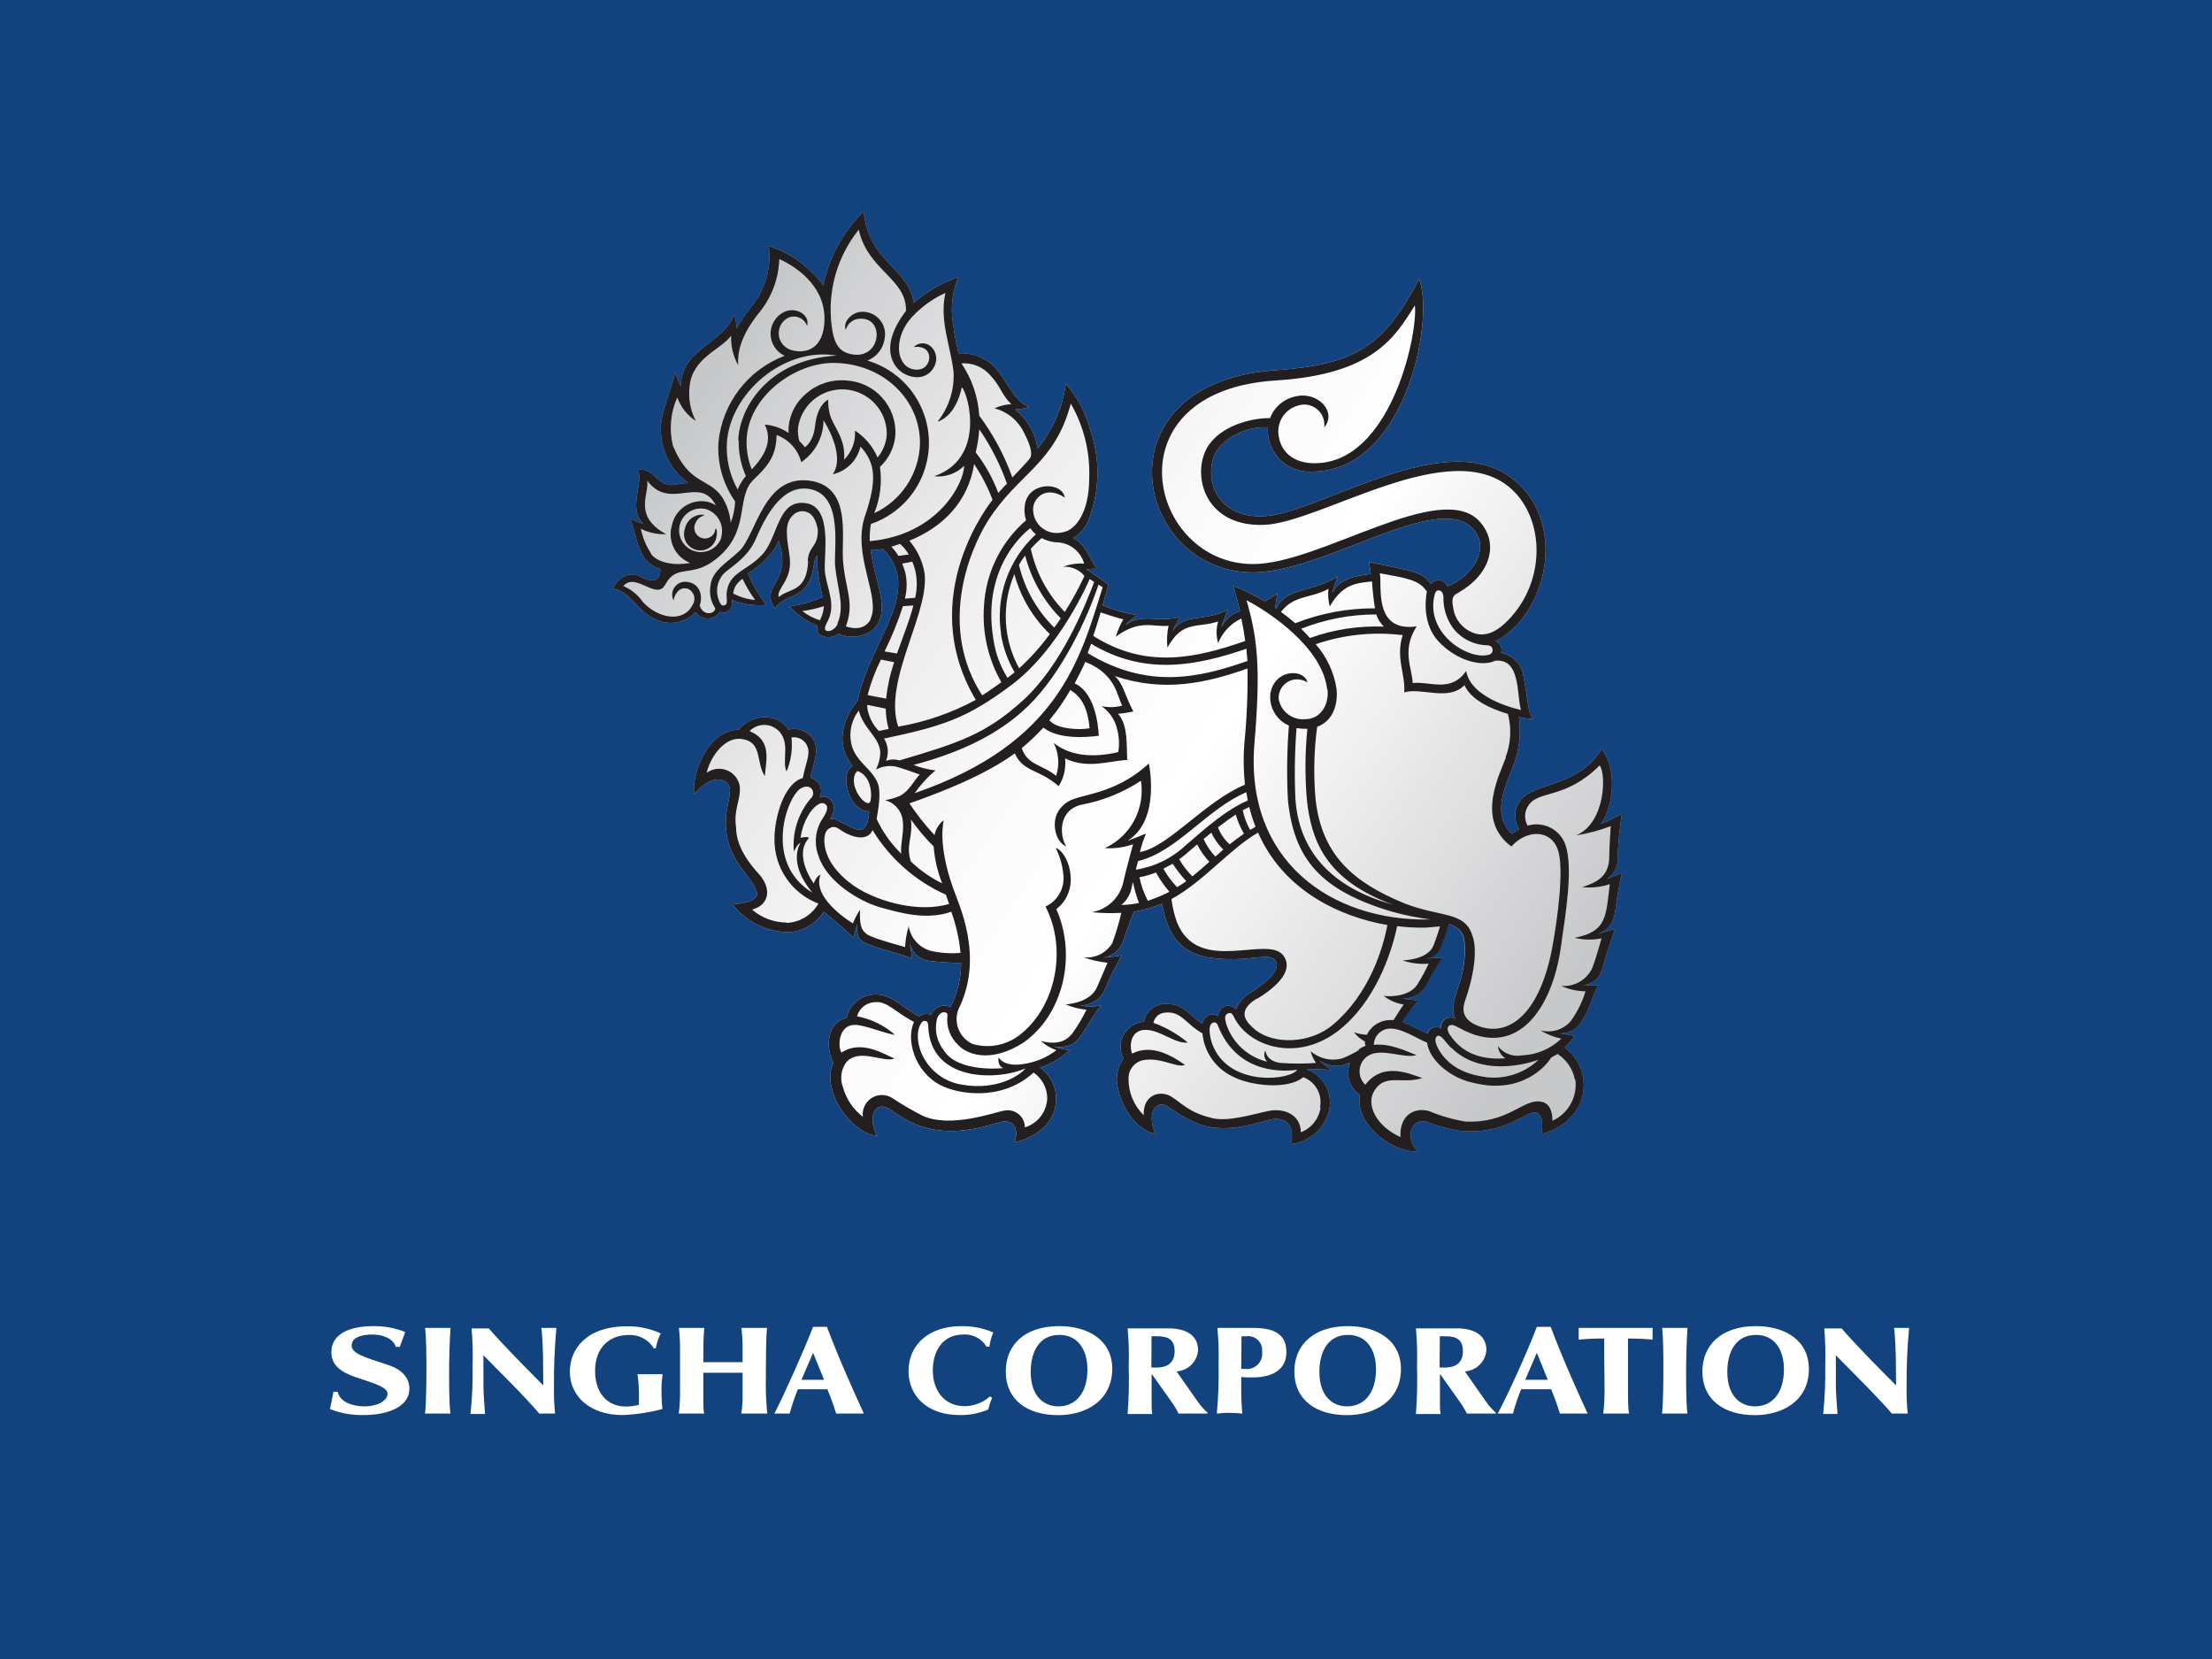 <svg width="100" height="75" viewBox="0 0 100 75" fill="none" xmlns="http://www.w3.org/2000/svg">
<path d="M100 0H0V75H100V0Z" fill="#13437E"/>
<path d="M20.363 63.905H19.214C19.277 63.416 19.277 62.158 19.277 61.891C19.277 61.31 19.277 60.583 19.218 60.031H20.367C20.325 60.666 20.304 61.414 20.304 62.054C20.304 62.58 20.304 63.416 20.363 63.905Z" fill="white"/>
<path d="M24.551 61.339C24.551 61.23 24.522 60.315 24.472 60.031H25.153C25.072 60.919 25.036 61.81 25.044 62.701C25.036 63.103 25.052 63.505 25.094 63.905H24.376C24.175 63.658 24.105 63.583 23.441 62.877L21.854 61.268V62.668C21.854 62.919 21.904 63.671 21.929 63.922H21.269C21.347 63.193 21.379 62.46 21.365 61.728C21.383 61.17 21.368 60.612 21.319 60.056H22.1C22.71 60.771 24.042 62.116 24.56 62.63L24.551 61.339Z" fill="white"/>
<path d="M29.562 60.963C29.445 60.766 29.276 60.605 29.073 60.497C28.871 60.389 28.643 60.339 28.414 60.353C27.578 60.353 26.902 60.896 26.902 61.978C26.902 62.931 27.42 63.587 28.297 63.587C28.496 63.586 28.694 63.559 28.886 63.508C28.886 63.341 28.886 63.178 28.886 63.01C28.884 62.714 28.862 62.418 28.819 62.124H29.959C29.921 62.347 29.903 62.572 29.905 62.797C29.901 63.099 29.915 63.4 29.946 63.7C29.355 63.856 28.749 63.948 28.138 63.972C26.731 63.972 25.762 63.173 25.762 62.008C25.762 60.992 26.505 59.96 28.343 59.96C28.87 59.95 29.392 60.06 29.871 60.282C29.765 60.491 29.69 60.715 29.65 60.946L29.562 60.963Z" fill="white"/>
<path d="M30.744 60.896C30.744 60.583 30.711 60.232 30.694 60.031H31.838C31.796 60.549 31.796 60.896 31.796 61.581C32.126 61.581 32.394 61.581 32.669 61.581C32.945 61.581 33.216 61.581 33.571 61.581V60.867C33.571 60.641 33.546 60.248 33.521 60.031H34.678C34.624 60.512 34.624 61.64 34.624 62.191C34.609 62.763 34.63 63.336 34.686 63.905H33.509C33.554 63.653 33.575 63.397 33.571 63.14V62.058C33.304 62.058 32.999 62.058 32.665 62.058C32.331 62.058 32.022 62.058 31.796 62.058V63.236C31.796 63.47 31.796 63.759 31.834 63.905H30.686C30.728 63.571 30.747 63.234 30.744 62.898V60.896Z" fill="white"/>
<path d="M36.758 59.985H37.384C37.965 61.527 38.679 63.09 39.054 63.905H37.802C37.622 63.324 37.472 62.973 37.405 62.806H36.069C35.923 63.164 35.799 63.531 35.697 63.905H35.008C35.388 63.186 36.327 61.096 36.758 59.985ZM36.758 61.159L36.231 62.379H37.255L36.758 61.159Z" fill="white"/>
<path d="M17.895 60.888C17.753 60.47 17.239 60.332 16.851 60.332C16.7 60.332 15.898 60.332 15.898 60.825C15.898 61.18 16.42 61.343 17.519 61.698C18.45 61.995 18.508 62.563 18.508 62.781C18.508 63.516 17.694 63.972 16.42 63.972C15.906 63.981 15.395 63.889 14.917 63.7L15.076 62.919H15.264C15.38 63.428 16.024 63.579 16.471 63.579C17.097 63.579 17.519 63.303 17.519 63.015C17.519 62.726 17.034 62.572 16.124 62.275C15.443 62.045 14.98 61.744 14.98 61.122C14.98 60.344 15.74 59.952 16.867 59.952C17.365 59.942 17.859 60.033 18.32 60.219L18.074 60.888H17.895Z" fill="white"/>
<path d="M76.284 63.905H75.136C75.198 63.416 75.198 62.158 75.198 61.891C75.198 61.31 75.198 60.583 75.144 60.031H76.288C76.247 60.666 76.226 61.414 76.226 62.054C76.226 62.58 76.226 63.416 76.284 63.905Z" fill="white"/>
<path d="M85.705 61.339C85.705 61.23 85.676 60.315 85.626 60.031H86.307C86.222 60.919 86.185 61.81 86.194 62.701C86.186 63.103 86.202 63.505 86.244 63.905H85.522C85.321 63.658 85.246 63.583 84.582 62.877L82.995 61.268V62.668C82.995 62.919 83.049 63.671 83.07 63.922H82.423C82.497 63.193 82.528 62.46 82.515 61.728C82.531 61.17 82.517 60.612 82.473 60.056H83.258C83.864 60.771 85.196 62.116 85.718 62.63L85.705 61.339Z" fill="white"/>
<path d="M69.477 59.985H70.104C70.684 61.527 71.398 63.09 71.774 63.905H70.521C70.342 63.324 70.191 62.973 70.125 62.806H68.767C68.622 63.164 68.498 63.531 68.396 63.905H67.707C68.108 63.186 69.06 61.096 69.477 59.985ZM69.477 61.159L68.951 62.379H69.974L69.477 61.159Z" fill="white"/>
<path d="M47.845 63.976C46.463 63.976 45.469 63.307 45.469 61.995C45.469 60.816 46.304 59.951 47.883 59.951C49.215 59.951 50.284 60.599 50.284 61.891C50.267 63.324 49.094 63.976 47.845 63.976ZM47.895 60.348C46.956 60.348 46.596 61.147 46.596 62.02C46.596 63.132 47.202 63.579 47.849 63.579C48.639 63.579 49.161 62.965 49.161 61.907C49.157 60.979 48.701 60.348 47.895 60.348V60.348Z" fill="white"/>
<path d="M53.19 61.999L54.151 63.37C54.28 63.554 54.43 63.722 54.598 63.871L54.577 63.905H53.282C53.181 63.699 53.06 63.503 52.923 63.32L52.088 62.141C52.08 62.138 52.071 62.138 52.063 62.141C52.063 62.141 52.063 62.141 52.063 62.175C52.063 62.701 52.063 63.011 52.063 63.428C52.063 63.596 52.063 63.763 52.092 63.926H50.977C51.032 63.207 51.048 62.486 51.027 61.765C51.045 61.194 51.029 60.621 50.977 60.052H52.815C53.036 60.052 54.163 60.052 54.163 61.046C54.142 61.295 54.032 61.529 53.853 61.703C53.675 61.878 53.44 61.983 53.19 61.999V61.999ZM52.05 61.824H52.234C52.464 61.824 53.103 61.824 53.103 61.084C53.103 60.445 52.648 60.411 52.297 60.411C52.218 60.405 52.138 60.405 52.059 60.411L52.05 61.824Z" fill="white"/>
<path d="M66.224 61.999L67.184 63.37C67.312 63.555 67.462 63.723 67.631 63.871L67.61 63.905H66.316C66.214 63.699 66.094 63.503 65.957 63.32L65.121 62.141C65.113 62.138 65.105 62.138 65.096 62.141C65.096 62.141 65.096 62.141 65.096 62.175C65.096 62.701 65.096 63.011 65.096 63.428C65.096 63.596 65.096 63.763 65.126 63.926H64.011C64.065 63.207 64.082 62.486 64.061 61.765C64.079 61.194 64.062 60.621 64.011 60.052H65.844C66.069 60.052 67.197 60.052 67.197 61.046C67.175 61.295 67.066 61.529 66.887 61.703C66.709 61.878 66.473 61.983 66.224 61.999V61.999ZM65.08 61.824H65.268C65.497 61.824 66.136 61.824 66.136 61.084C66.136 60.445 65.681 60.411 65.33 60.411C65.251 60.405 65.171 60.405 65.092 60.411L65.08 61.824Z" fill="white"/>
<path d="M56.114 63.006C56.114 63.22 56.135 63.604 56.16 63.905C55.957 63.883 55.754 63.872 55.55 63.871C55.37 63.87 55.19 63.882 55.011 63.905C55.079 63.153 55.106 62.399 55.09 61.644C55.105 61.106 55.087 60.567 55.036 60.031H56.64C57.475 60.031 58.156 60.236 58.156 61.117C58.156 61.999 57.416 62.271 56.623 62.271C56.506 62.271 56.206 62.271 56.114 62.25V63.006ZM56.114 61.882C56.164 61.887 56.214 61.887 56.264 61.882C56.369 61.899 56.477 61.892 56.579 61.859C56.681 61.828 56.775 61.772 56.852 61.698C56.928 61.624 56.987 61.533 57.023 61.432C57.059 61.331 57.07 61.224 57.057 61.117C57.069 61.02 57.059 60.921 57.026 60.828C56.994 60.736 56.94 60.652 56.87 60.583C56.799 60.515 56.714 60.464 56.62 60.434C56.527 60.404 56.428 60.396 56.331 60.411H56.126L56.114 61.882Z" fill="white"/>
<path d="M60.899 63.976C59.517 63.976 58.515 63.307 58.515 61.995C58.515 60.816 59.371 59.951 60.933 59.951C62.265 59.951 63.334 60.599 63.334 61.891C63.334 63.324 62.144 63.976 60.899 63.976ZM60.945 60.348C60.006 60.348 59.647 61.147 59.647 62.02C59.647 63.132 60.252 63.579 60.899 63.579C61.684 63.579 62.206 62.965 62.206 61.907C62.206 60.979 61.751 60.348 60.945 60.348V60.348Z" fill="white"/>
<path d="M72.522 60.512C72.137 60.509 71.752 60.525 71.369 60.562V60.031H74.71V60.562C74.342 60.524 73.95 60.512 73.599 60.512C73.599 60.758 73.599 61.134 73.599 61.56C73.599 61.891 73.599 62.589 73.599 62.956C73.599 63.324 73.599 63.6 73.641 63.905H72.48C72.529 63.489 72.548 63.07 72.538 62.651C72.526 61.932 72.526 61.18 72.522 60.512Z" fill="white"/>
<path d="M79.341 63.976C77.959 63.976 76.961 63.307 76.961 61.995C76.961 60.816 77.817 59.951 79.379 59.951C80.711 59.951 81.776 60.599 81.776 61.891C81.776 63.324 80.585 63.976 79.341 63.976ZM79.391 60.348C78.447 60.348 78.088 61.147 78.088 62.02C78.088 63.132 78.694 63.579 79.341 63.579C80.126 63.579 80.648 62.965 80.648 61.907C80.648 60.979 80.193 60.348 79.391 60.348V60.348Z" fill="white"/>
<path d="M44.6 60.879C44.491 60.699 44.335 60.552 44.147 60.456C43.96 60.359 43.75 60.316 43.54 60.332C42.617 60.332 42.17 61.072 42.17 61.958C42.17 62.843 42.675 63.571 43.615 63.571C44.034 63.566 44.437 63.41 44.751 63.132L44.851 63.19C44.778 63.362 44.719 63.54 44.676 63.721C44.268 63.894 43.828 63.979 43.385 63.972C41.903 63.972 41.072 63.098 41.072 61.983C41.072 60.8 41.986 59.952 43.452 59.952C43.951 59.944 44.446 60.041 44.905 60.236C44.816 60.441 44.757 60.657 44.73 60.879H44.6Z" fill="white"/>
<path d="M39.911 24.819C40.237 25.126 40.464 25.523 40.562 25.96C40.905 27.631 39.218 29.445 38.775 31.672C38.612 31.86 37.459 33.286 38.545 34.627C38.265 34.786 38.169 35.225 38.341 35.772C38.512 36.319 38.888 36.696 39.297 36.675C39.259 37.172 39.151 37.477 38.904 37.511C38.658 37.544 38.128 37.201 37.798 37.055C37.601 36.98 37.522 37.055 37.522 37.055C38.002 36.24 37.363 35.897 37.054 36.048C37.097 35.964 37.119 35.871 37.12 35.776C37.121 35.682 37.101 35.589 37.061 35.503C37.021 35.418 36.962 35.343 36.888 35.284C36.815 35.225 36.729 35.183 36.637 35.162C36.749 34.548 37.113 33.883 36.712 33.34C36.586 33.184 36.418 33.067 36.227 33.004C36.037 32.941 35.833 32.934 35.639 32.985C35.192 32.245 34.039 32.224 33.396 32.985C32.001 33.018 31.27 34.945 31.379 35.91C32.248 34.84 33.05 35.254 32.999 35.755C32.962 36.34 32.757 36.679 32.824 37.477C32.949 39.036 34.077 39.671 34.219 40.361C34.302 40.833 33.116 40.887 33.116 40.887C33.427 41.285 33.826 41.606 34.282 41.823C34.738 42.041 35.238 42.15 35.743 42.141C36.045 42.107 36.335 42.007 36.593 41.849C36.852 41.69 37.072 41.475 37.238 41.221C37.238 41.221 38.186 41.978 38.587 42.392C38.635 42.184 38.693 41.979 38.762 41.777C38.717 42.266 38.808 42.475 39.08 42.613C39.865 42.968 40.784 43.106 41.239 43.344L41.126 42.596C41.161 42.805 41.26 42.998 41.41 43.148C41.559 43.298 41.752 43.397 41.961 43.432C42.455 43.494 42.951 43.527 43.448 43.532C43.45 44.226 43.284 44.91 42.964 45.526C42.884 45.487 42.797 45.466 42.709 45.463C42.62 45.46 42.532 45.476 42.45 45.51C42.368 45.543 42.294 45.593 42.233 45.657C42.172 45.721 42.125 45.798 42.095 45.881C42.006 45.842 41.908 45.828 41.812 45.84C41.715 45.853 41.624 45.892 41.548 45.952C40.8 45.563 40.182 44.799 39.339 44.983C39.08 45.029 38.841 45.152 38.652 45.335C38.463 45.518 38.333 45.753 38.278 46.011C37.372 46.215 37.313 47.356 37.672 48.046C37.519 48.402 37.493 48.8 37.597 49.174C37.781 50.118 38.787 51.293 39.644 51.343C39.193 50.457 39.577 49.738 40.212 50.139C40.591 50.421 41.002 50.658 41.435 50.846C42.972 51.443 44.417 50.95 45.194 50.737C45.866 50.549 46.075 51.092 45.858 51.64C46.371 51.556 47.745 51.029 47.745 49.655C47.743 49.381 47.676 49.112 47.549 48.87C47.422 48.628 47.238 48.42 47.014 48.263C47.516 48.104 47.974 47.833 48.355 47.469C48.105 47.445 47.859 47.389 47.624 47.302C47.931 47.372 48.253 47.329 48.53 47.181C48.91 46.917 49.365 45.927 49.783 45.455C49.47 45.517 49.148 45.517 48.835 45.455C49.043 45.455 49.248 45.403 49.431 45.303C49.614 45.204 49.77 45.061 49.883 44.886C50.121 44.299 50.4 43.729 50.718 43.181C50.489 43.24 50.205 43.252 49.791 43.307C50.024 43.287 50.246 43.196 50.426 43.047C50.606 42.898 50.736 42.697 50.798 42.471C50.948 42.053 51.157 41.43 51.266 41.217C51.696 41.146 52.117 41.024 52.518 40.854C52.681 41.426 52.832 43.039 54.736 43.298C56.435 43.532 57.342 43.027 57.634 43.399C58.052 43.913 56.857 44.652 56.523 44.891C56.229 45.053 56.001 45.313 55.88 45.626C55.818 45.555 55.735 45.504 55.644 45.481C55.552 45.459 55.455 45.465 55.367 45.499C55.279 45.533 55.203 45.594 55.151 45.673C55.098 45.752 55.072 45.845 55.074 45.94C55.008 45.896 54.931 45.871 54.852 45.865C54.773 45.86 54.694 45.874 54.623 45.908C54.551 45.941 54.489 45.992 54.442 46.056C54.395 46.12 54.366 46.195 54.356 46.274C53.855 45.985 53.521 45.371 52.769 45.392C52.525 45.37 52.281 45.439 52.085 45.587C51.889 45.734 51.755 45.949 51.708 46.19C51.52 46.205 51.338 46.266 51.179 46.369C51.02 46.471 50.889 46.612 50.798 46.778C50.707 46.944 50.658 47.13 50.657 47.319C50.655 47.508 50.701 47.695 50.789 47.862C50.662 48.033 50.572 48.229 50.525 48.437C50.477 48.645 50.474 48.86 50.514 49.069C50.685 50.106 51.378 51.075 52.239 51.264C51.821 50.344 52.239 49.713 52.777 50.01C53.238 50.351 53.74 50.632 54.272 50.846C55.559 51.264 56.949 50.716 57.429 50.612C58.022 50.482 58.582 50.783 58.356 51.719C58.712 51.679 59.052 51.545 59.339 51.331C59.626 51.116 59.85 50.829 59.989 50.499C60.078 50.298 60.125 50.081 60.127 49.861C60.128 49.641 60.085 49.423 59.999 49.22C59.914 49.018 59.787 48.835 59.628 48.683C59.469 48.532 59.281 48.414 59.075 48.338V48.338C59.443 48.327 59.811 48.338 60.177 48.372L59.63 47.933C59.937 48.146 60.315 48.23 60.682 48.167C60.803 48.127 60.922 48.081 61.038 48.029C61.038 48.062 61.017 48.1 61.004 48.138C60.923 48.384 60.926 48.651 61.012 48.895C61.099 49.14 61.263 49.35 61.48 49.492C61.23 50.674 62.733 52.066 64.111 52.066C63.46 51.456 63.802 50.495 64.529 50.72C65.052 50.928 65.599 51.069 66.157 51.138C67.723 51.222 68.55 50.616 69.172 50.34C69.715 50.102 69.782 50.758 69.682 51.276C70.801 50.975 71.77 50.072 71.57 48.693C71.475 48.157 71.176 47.679 70.734 47.36C70.905 47.201 71.055 47.022 71.181 46.825C70.926 46.796 70.525 46.717 70.525 46.717C70.723 46.724 70.919 46.676 71.092 46.579C71.264 46.482 71.406 46.338 71.503 46.165C71.92 45.538 71.92 45.15 72.259 44.539H71.528C71.749 44.533 71.961 44.451 72.128 44.306C72.296 44.161 72.408 43.964 72.447 43.745C72.705 42.855 73.01 41.999 73.01 41.999L72.259 42.216C72.726 42.024 72.939 41.765 73.035 41.092C73.104 40.545 73.2 40.003 73.323 39.466L72.647 39.738C72.801 39.643 72.927 39.508 73.012 39.348C73.096 39.188 73.136 39.008 73.127 38.827C73.153 38.148 73.217 37.471 73.319 36.8C72.755 37.093 72.363 37.26 72.363 37.26C72.806 36.746 73.232 34.978 72.413 33.862C71.256 35.734 69.131 35.283 68.605 36.391C68.523 36.565 68.487 36.758 68.501 36.95C68.515 37.143 68.578 37.328 68.684 37.49C68.567 37.55 68.455 37.62 68.35 37.699C67.26 36.679 68.316 35.095 68.534 34.255C68.706 33.658 68.751 33.032 68.667 32.416C68.876 32.464 69.088 32.496 69.302 32.512C69.026 32.094 69.051 31.384 68.884 30.649C68.862 30.373 68.749 30.112 68.563 29.907C68.377 29.703 68.129 29.565 67.857 29.516C67.894 29.415 67.891 29.302 67.847 29.203C67.803 29.105 67.723 29.026 67.623 28.985C69.878 27.815 70.897 23.758 68.483 21.722C65.452 19.169 59.743 23.16 57.208 23.331C54.673 23.503 54.31 21.07 55.178 20.155C55.456 19.873 55.79 19.653 56.159 19.509C56.527 19.365 56.922 19.301 57.317 19.319C57.299 19.589 57.34 19.86 57.436 20.113C57.532 20.366 57.681 20.595 57.874 20.785C58.066 20.975 58.298 21.121 58.552 21.213C58.806 21.306 59.077 21.343 59.346 21.321C63.572 21.288 64.863 14.418 64.157 12.612C62.558 15.642 61.326 16.478 57.659 16.737C49.583 17.314 51.236 25.73 56.523 25.876C59.755 25.968 64.996 22.149 66.604 23.916C67.352 24.752 66.663 26.006 65.431 26.511C65.406 26.438 65.361 26.373 65.301 26.324C65.241 26.275 65.169 26.244 65.092 26.233C65.015 26.223 64.937 26.234 64.867 26.265C64.796 26.297 64.735 26.347 64.692 26.411C64.349 25.822 63.614 25.776 61.889 25.412C61.923 25.596 61.952 25.776 61.973 25.947C61.292 26.035 60.541 26.152 60.231 26.812C60.292 26.556 60.376 26.305 60.482 26.064C59.188 26.825 58.139 26.553 57.701 27.51L57.655 27.481C57.672 27.263 57.704 27.047 57.751 26.833C57.566 26.963 57.372 27.079 57.17 27.18C56.713 26.912 56.237 26.677 55.746 26.478C55.872 26.896 55.976 27.264 56.06 27.631C55.878 27.685 55.71 27.777 55.566 27.9C55.422 28.023 55.306 28.175 55.224 28.346C55.224 28.271 55.383 27.882 55.504 27.564C54.423 28.141 53.554 27.682 52.999 28.542C53.1 28.322 53.215 28.107 53.341 27.899C52.326 28.145 51.608 27.711 50.877 28.262C51.038 28.081 51.229 27.928 51.441 27.811C50.891 27.733 50.355 27.581 49.846 27.36C49.954 26.984 50.017 26.796 50.113 26.44C49.793 26.189 49.458 25.955 49.111 25.742C49.28 25.715 49.453 25.706 49.624 25.717C49.332 25.496 49.173 24.648 48.518 24.326C48.838 24.134 49.085 23.839 49.219 23.49C49.72 22.191 49.745 20.756 49.29 19.441C49.089 18.668 48.71 17.952 48.184 17.351C48.037 18.425 47.596 19.438 46.91 20.276C46.806 19.58 46.442 18.95 45.891 18.513C46.105 18.504 46.317 18.468 46.522 18.404C45.745 18.091 45.419 16.942 44.83 16.457C44.411 16.111 43.877 15.938 43.335 15.972C43.206 15.434 43.109 14.888 43.047 14.338C42.992 13.722 43.085 13.101 43.319 12.529C42.585 12.788 41.904 13.179 41.31 13.682C41.047 12.06 39.284 11.881 39.046 9.562C38.117 10.468 37.48 11.633 37.217 12.905C36.606 12.064 35.743 11.441 34.753 11.124C34.871 12.039 34.633 12.963 34.089 13.707C33.792 14.069 33.525 14.454 33.292 14.861C33.301 14.642 33.262 14.424 33.179 14.221C32.928 15.028 31.985 15.475 31.446 16.018C31.237 16.196 31.069 16.417 30.953 16.666C30.837 16.914 30.776 17.185 30.774 17.46L30.506 16.862C30.439 17.347 29.997 18.375 29.892 19.06C29.832 19.591 29.914 20.128 30.129 20.617C30.345 21.105 30.687 21.527 31.12 21.839C30.807 21.839 30.535 21.923 30.377 21.927C29.725 21.956 29.542 21.129 28.819 21.238C29.145 21.735 28.356 22.963 29.07 23.67C28.869 23.622 28.677 23.546 28.498 23.444C28.66 23.891 28.765 24.501 28.953 24.894C29.03 25.094 29.152 25.274 29.31 25.419C29.468 25.564 29.657 25.671 29.863 25.73C29.834 25.864 29.863 26.541 28.995 26.085C28.276 25.701 27.834 26.365 27.692 26.616C28.427 26.662 28.79 27.573 29.517 27.936C29.82 28.119 30.175 28.193 30.526 28.146C30.876 28.1 31.201 27.936 31.446 27.681C31.509 27.77 31.592 27.842 31.688 27.891C31.785 27.94 31.892 27.964 32.001 27.962C32.109 27.96 32.215 27.931 32.31 27.879C32.405 27.826 32.485 27.752 32.544 27.661C32.596 27.684 32.651 27.697 32.708 27.696C32.765 27.695 32.82 27.682 32.871 27.657C32.922 27.633 32.967 27.597 33.002 27.553C33.037 27.508 33.062 27.457 33.075 27.402C33.09 27.311 33.097 27.218 33.096 27.126C33.588 27.323 34.121 27.399 34.649 27.347C34.304 26.915 34.023 26.435 33.814 25.922C34.3 25.628 34.718 25.235 35.041 24.769C35.096 24.664 35.15 24.556 35.196 24.443C35.868 26.344 34.29 26.461 35.037 27.502C35.359 27.005 35.948 27.038 36.349 26.612C36.904 26.018 36.704 25.287 36.95 25.116C36.95 25.325 36.95 25.509 36.95 25.634C36.999 26.093 37.078 26.548 37.188 26.996C36.714 27.207 36.212 27.348 35.697 27.414C36.046 27.795 36.473 28.094 36.95 28.292C36.927 28.367 36.928 28.449 36.953 28.524C36.979 28.599 37.027 28.664 37.092 28.71C37.217 28.782 37.362 28.816 37.506 28.805C37.651 28.795 37.788 28.741 37.902 28.651C38.151 28.759 38.423 28.802 38.693 28.774C38.963 28.746 39.221 28.649 39.443 28.492C40.337 27.657 39.552 26.349 39.36 24.869C39.543 24.875 39.727 24.858 39.911 24.819ZM65.802 46.082C65.735 46.032 65.653 46.004 65.57 46.002C65.486 45.999 65.403 46.022 65.332 46.067C65.261 46.112 65.206 46.177 65.173 46.255C65.14 46.332 65.131 46.417 65.147 46.499C65.093 46.463 65.032 46.44 64.968 46.432C64.904 46.423 64.838 46.43 64.777 46.451C64.716 46.472 64.661 46.507 64.615 46.553C64.57 46.599 64.536 46.655 64.516 46.717C64.22 46.612 63.777 46.357 63.389 46.203C63.595 45.857 63.834 45.533 64.103 45.233L63.176 45.12C63.42 45.171 63.674 45.145 63.903 45.046C64.133 44.948 64.326 44.781 64.458 44.569C64.681 44.127 64.932 43.7 65.209 43.29L64.445 43.336C64.604 43.33 64.757 43.275 64.883 43.177C65.009 43.08 65.101 42.945 65.147 42.793C65.276 42.471 65.422 42.02 65.502 41.765C66.191 42.036 66.199 42.417 66.212 42.885C66.253 44.527 65.414 45.217 65.798 46.082H65.802Z" fill="url(#paint0_linear)"/>
<path d="M39.911 24.819C40.237 25.126 40.464 25.523 40.562 25.96C40.905 27.631 39.218 29.445 38.775 31.672C38.612 31.86 37.459 33.286 38.545 34.627C38.265 34.786 38.169 35.225 38.341 35.772C38.512 36.319 38.888 36.696 39.297 36.675C39.259 37.172 39.151 37.477 38.904 37.511C38.658 37.544 38.128 37.201 37.798 37.055C37.601 36.98 37.522 37.055 37.522 37.055C38.002 36.24 37.363 35.897 37.054 36.048C37.097 35.964 37.119 35.871 37.12 35.776C37.121 35.682 37.101 35.589 37.061 35.503C37.021 35.418 36.962 35.343 36.888 35.284C36.815 35.225 36.729 35.183 36.637 35.162C36.749 34.548 37.113 33.883 36.712 33.34C36.586 33.184 36.418 33.067 36.227 33.004C36.037 32.941 35.833 32.934 35.639 32.985C35.192 32.245 34.039 32.224 33.396 32.985C32.001 33.018 31.27 34.945 31.379 35.91C32.248 34.84 33.05 35.254 32.999 35.755C32.962 36.34 32.757 36.679 32.824 37.477C32.949 39.036 34.077 39.671 34.219 40.361C34.302 40.833 33.116 40.887 33.116 40.887C33.427 41.285 33.826 41.606 34.282 41.823C34.738 42.041 35.238 42.15 35.743 42.141C36.045 42.107 36.335 42.007 36.593 41.849C36.852 41.69 37.072 41.475 37.238 41.221C37.238 41.221 38.186 41.978 38.587 42.392C38.635 42.184 38.693 41.979 38.762 41.777C38.717 42.266 38.808 42.475 39.08 42.613C39.865 42.968 40.784 43.106 41.239 43.344L41.126 42.596C41.161 42.805 41.26 42.998 41.41 43.148C41.559 43.298 41.752 43.397 41.961 43.432C42.455 43.494 42.951 43.527 43.448 43.532C43.45 44.226 43.284 44.91 42.964 45.526C42.884 45.487 42.797 45.466 42.709 45.463C42.62 45.46 42.532 45.476 42.45 45.51C42.368 45.543 42.294 45.593 42.233 45.657C42.172 45.721 42.125 45.798 42.095 45.881C42.006 45.842 41.908 45.828 41.812 45.84C41.715 45.853 41.624 45.892 41.548 45.952C40.8 45.563 40.182 44.799 39.339 44.983C39.08 45.029 38.841 45.152 38.652 45.335C38.463 45.518 38.333 45.753 38.278 46.011C37.372 46.215 37.313 47.356 37.672 48.046C37.519 48.402 37.493 48.8 37.597 49.174C37.781 50.118 38.787 51.293 39.644 51.343C39.193 50.457 39.577 49.738 40.212 50.139C40.591 50.421 41.002 50.658 41.435 50.846C42.972 51.443 44.417 50.95 45.194 50.737C45.866 50.549 46.075 51.092 45.858 51.64C46.371 51.556 47.745 51.029 47.745 49.655C47.743 49.381 47.676 49.112 47.549 48.87C47.422 48.628 47.238 48.42 47.014 48.263C47.516 48.104 47.974 47.833 48.355 47.469C48.105 47.445 47.859 47.389 47.624 47.302C47.931 47.372 48.253 47.329 48.53 47.181C48.91 46.917 49.365 45.927 49.783 45.455C49.47 45.517 49.148 45.517 48.835 45.455C49.043 45.455 49.248 45.403 49.431 45.303C49.614 45.204 49.77 45.061 49.883 44.886C50.121 44.299 50.4 43.729 50.718 43.181C50.489 43.24 50.205 43.252 49.791 43.307C50.024 43.287 50.246 43.196 50.426 43.047C50.606 42.898 50.736 42.697 50.798 42.471C50.948 42.053 51.157 41.43 51.266 41.217C51.696 41.146 52.117 41.024 52.518 40.854C52.681 41.426 52.832 43.039 54.736 43.298C56.435 43.532 57.342 43.027 57.634 43.399C58.052 43.913 56.857 44.652 56.523 44.891C56.229 45.053 56.001 45.313 55.88 45.626C55.818 45.555 55.735 45.504 55.644 45.481C55.552 45.459 55.455 45.465 55.367 45.499C55.279 45.533 55.203 45.594 55.151 45.673C55.098 45.752 55.072 45.845 55.074 45.94C55.008 45.896 54.931 45.871 54.852 45.865C54.773 45.86 54.694 45.874 54.623 45.908C54.551 45.941 54.489 45.992 54.442 46.056C54.395 46.12 54.366 46.195 54.356 46.274C53.855 45.985 53.521 45.371 52.769 45.392C52.525 45.37 52.281 45.439 52.085 45.587C51.889 45.734 51.755 45.949 51.708 46.19C51.52 46.205 51.338 46.266 51.179 46.369C51.02 46.471 50.889 46.612 50.798 46.778C50.707 46.944 50.658 47.13 50.657 47.319C50.655 47.508 50.701 47.695 50.789 47.862C50.662 48.033 50.572 48.229 50.525 48.437C50.477 48.645 50.474 48.86 50.514 49.069C50.685 50.106 51.378 51.075 52.239 51.264C51.821 50.344 52.239 49.713 52.777 50.01C53.238 50.351 53.74 50.632 54.272 50.846C55.559 51.264 56.949 50.716 57.429 50.612C58.022 50.482 58.582 50.783 58.356 51.719C58.712 51.679 59.052 51.545 59.339 51.331C59.626 51.116 59.85 50.829 59.989 50.499C60.078 50.298 60.125 50.081 60.127 49.861C60.128 49.641 60.085 49.423 59.999 49.22C59.914 49.018 59.787 48.835 59.628 48.683C59.469 48.532 59.281 48.414 59.075 48.338V48.338C59.443 48.327 59.811 48.338 60.177 48.372L59.63 47.933C59.937 48.146 60.315 48.23 60.682 48.167C60.803 48.127 60.922 48.081 61.038 48.029C61.038 48.062 61.017 48.1 61.004 48.138C60.923 48.384 60.926 48.651 61.012 48.895C61.099 49.14 61.263 49.35 61.48 49.492C61.23 50.674 62.733 52.066 64.111 52.066C63.46 51.456 63.802 50.495 64.529 50.72C65.052 50.928 65.599 51.069 66.157 51.138C67.723 51.222 68.55 50.616 69.172 50.34C69.715 50.102 69.782 50.758 69.682 51.276C70.801 50.975 71.77 50.072 71.57 48.693C71.475 48.157 71.176 47.679 70.734 47.36C70.905 47.201 71.055 47.022 71.181 46.825C70.926 46.796 70.525 46.717 70.525 46.717C70.723 46.724 70.919 46.676 71.092 46.579C71.264 46.482 71.406 46.338 71.503 46.165C71.92 45.538 71.92 45.15 72.259 44.539H71.528C71.749 44.533 71.961 44.451 72.128 44.306C72.296 44.161 72.408 43.964 72.447 43.745C72.705 42.855 73.01 41.999 73.01 41.999L72.259 42.216C72.726 42.024 72.939 41.765 73.035 41.092C73.104 40.545 73.2 40.003 73.323 39.466L72.647 39.738C72.801 39.643 72.927 39.508 73.012 39.348C73.096 39.188 73.136 39.008 73.127 38.827C73.153 38.148 73.217 37.471 73.319 36.8C72.755 37.093 72.363 37.26 72.363 37.26C72.806 36.746 73.232 34.978 72.413 33.862C71.256 35.734 69.131 35.283 68.605 36.391C68.523 36.565 68.487 36.758 68.501 36.95C68.515 37.143 68.578 37.328 68.684 37.49C68.567 37.55 68.455 37.62 68.35 37.699C67.26 36.679 68.316 35.095 68.534 34.255C68.706 33.658 68.751 33.032 68.667 32.416C68.876 32.464 69.088 32.496 69.302 32.512C69.026 32.094 69.051 31.384 68.884 30.649C68.862 30.373 68.749 30.112 68.563 29.907C68.377 29.703 68.129 29.565 67.857 29.516C67.894 29.415 67.891 29.302 67.847 29.203C67.803 29.105 67.723 29.026 67.623 28.985C69.878 27.815 70.897 23.758 68.483 21.722C65.452 19.169 59.743 23.16 57.208 23.331C54.673 23.503 54.31 21.07 55.178 20.155C55.456 19.873 55.79 19.653 56.159 19.509C56.527 19.365 56.922 19.301 57.317 19.319C57.299 19.589 57.34 19.86 57.436 20.113C57.532 20.366 57.681 20.595 57.874 20.785C58.066 20.975 58.298 21.121 58.552 21.213C58.806 21.306 59.077 21.343 59.346 21.321C63.572 21.288 64.863 14.418 64.157 12.612C62.558 15.642 61.326 16.478 57.659 16.737C49.583 17.314 51.236 25.73 56.523 25.876C59.755 25.968 64.996 22.149 66.604 23.916C67.352 24.752 66.663 26.006 65.431 26.511C65.406 26.438 65.361 26.373 65.301 26.324C65.241 26.275 65.169 26.244 65.092 26.233C65.015 26.223 64.937 26.234 64.867 26.265C64.796 26.297 64.735 26.347 64.692 26.411C64.349 25.822 63.614 25.776 61.889 25.412C61.923 25.596 61.952 25.776 61.973 25.947C61.292 26.035 60.541 26.152 60.231 26.812C60.292 26.556 60.376 26.305 60.482 26.064C59.188 26.825 58.139 26.553 57.701 27.51L57.655 27.481C57.672 27.263 57.704 27.047 57.751 26.833C57.566 26.963 57.372 27.079 57.17 27.18C56.713 26.912 56.237 26.677 55.746 26.478C55.872 26.896 55.976 27.264 56.06 27.631C55.878 27.685 55.71 27.777 55.566 27.9C55.422 28.023 55.306 28.175 55.224 28.346C55.224 28.271 55.383 27.882 55.504 27.564C54.423 28.141 53.554 27.682 52.999 28.542C53.1 28.322 53.215 28.107 53.341 27.899C52.326 28.145 51.608 27.711 50.877 28.262C51.038 28.081 51.229 27.928 51.441 27.811C50.891 27.733 50.355 27.581 49.846 27.36C49.954 26.984 50.017 26.796 50.113 26.44C49.793 26.189 49.458 25.955 49.111 25.742C49.28 25.715 49.453 25.706 49.624 25.717C49.332 25.496 49.173 24.648 48.518 24.326C48.838 24.134 49.085 23.839 49.219 23.49C49.72 22.191 49.745 20.756 49.29 19.441C49.089 18.668 48.71 17.952 48.184 17.351C48.037 18.425 47.596 19.438 46.91 20.276C46.806 19.58 46.442 18.95 45.891 18.513C46.105 18.504 46.317 18.468 46.522 18.404C45.745 18.091 45.419 16.942 44.83 16.457C44.411 16.111 43.877 15.938 43.335 15.972C43.206 15.434 43.109 14.888 43.047 14.338C42.992 13.722 43.085 13.101 43.319 12.529C42.585 12.788 41.904 13.179 41.31 13.682C41.047 12.06 39.284 11.881 39.046 9.562C38.117 10.468 37.48 11.633 37.217 12.905C36.606 12.064 35.743 11.441 34.753 11.124C34.871 12.039 34.633 12.963 34.089 13.707C33.792 14.069 33.525 14.454 33.292 14.861C33.301 14.642 33.262 14.424 33.179 14.221C32.928 15.028 31.985 15.475 31.446 16.018C31.237 16.196 31.069 16.417 30.953 16.666C30.837 16.914 30.776 17.185 30.774 17.46L30.506 16.862C30.439 17.347 29.997 18.375 29.892 19.06C29.832 19.591 29.914 20.128 30.129 20.617C30.345 21.105 30.687 21.527 31.12 21.839C30.807 21.839 30.535 21.923 30.377 21.927C29.725 21.956 29.542 21.129 28.819 21.238C29.145 21.735 28.356 22.963 29.07 23.67C28.869 23.622 28.677 23.546 28.498 23.444C28.66 23.891 28.765 24.501 28.953 24.894C29.03 25.094 29.152 25.274 29.31 25.419C29.468 25.564 29.657 25.671 29.863 25.73C29.834 25.864 29.863 26.541 28.995 26.085C28.276 25.701 27.834 26.365 27.692 26.616C28.427 26.662 28.79 27.573 29.517 27.936C29.82 28.119 30.175 28.193 30.526 28.146C30.876 28.1 31.201 27.936 31.446 27.681C31.509 27.77 31.592 27.842 31.688 27.891C31.785 27.94 31.892 27.964 32.001 27.962C32.109 27.96 32.215 27.931 32.31 27.879C32.405 27.826 32.485 27.752 32.544 27.661C32.596 27.684 32.651 27.697 32.708 27.696C32.765 27.695 32.82 27.682 32.871 27.657C32.922 27.633 32.967 27.597 33.002 27.553C33.037 27.508 33.062 27.457 33.075 27.402C33.09 27.311 33.097 27.218 33.096 27.126C33.588 27.323 34.121 27.399 34.649 27.347C34.304 26.915 34.023 26.435 33.814 25.922C34.3 25.628 34.718 25.235 35.041 24.769C35.096 24.664 35.15 24.556 35.196 24.443C35.868 26.344 34.29 26.461 35.037 27.502C35.359 27.005 35.948 27.038 36.349 26.612C36.904 26.018 36.704 25.287 36.95 25.116C36.95 25.325 36.95 25.509 36.95 25.634C36.999 26.093 37.078 26.548 37.188 26.996C36.714 27.207 36.212 27.348 35.697 27.414C36.046 27.795 36.473 28.094 36.95 28.292C36.927 28.367 36.928 28.449 36.953 28.524C36.979 28.599 37.027 28.664 37.092 28.71C37.217 28.782 37.362 28.816 37.506 28.805C37.651 28.795 37.788 28.741 37.902 28.651C38.151 28.759 38.423 28.802 38.693 28.774C38.963 28.746 39.221 28.649 39.443 28.492C40.337 27.657 39.552 26.349 39.36 24.869C39.543 24.875 39.727 24.858 39.911 24.819ZM30.419 20.143C30.243 19.415 30.313 18.649 30.619 17.965C30.772 18.402 31.066 18.775 31.454 19.027C31.208 18.55 31.111 18.01 31.174 17.477C31.296 16.16 32.611 15.805 33.054 15.17C33.033 15.636 33.143 16.099 33.371 16.507C33.317 15.705 33.676 14.948 34.286 14.175C34.87 13.484 35.203 12.614 35.229 11.71C36.144 12.127 37.409 13.072 37.263 14.66C37.15 15.914 36.269 15.964 35.81 15.834C35.655 15.797 35.515 15.714 35.408 15.597C35.302 15.479 35.233 15.331 35.211 15.174C35.19 15.016 35.216 14.855 35.287 14.713C35.358 14.571 35.471 14.453 35.609 14.376C35.69 14.336 35.778 14.313 35.867 14.31C35.957 14.307 36.046 14.323 36.129 14.357C36.212 14.391 36.287 14.442 36.349 14.507C36.41 14.573 36.457 14.65 36.486 14.735C36.628 14.246 36.014 13.862 35.472 14.091C35.282 14.18 35.121 14.32 35.009 14.497C34.896 14.674 34.836 14.879 34.836 15.088C34.836 15.298 34.896 15.503 35.009 15.679C35.121 15.856 35.282 15.997 35.472 16.085C34.663 16.391 33.955 16.916 33.426 17.602C32.898 18.287 32.571 19.106 32.482 19.967C32.414 20.927 32.68 21.88 33.233 22.667C33.222 22.998 33.154 23.324 33.033 23.632C32.997 23.202 32.853 22.788 32.615 22.429V22.429C31.997 21.589 31.154 21.919 30.419 20.143ZM38.157 20.782C38.245 19.909 37.739 19.34 37.564 18.881C37.471 18.62 37.429 18.343 37.443 18.066C37.443 18.066 36.958 18.262 36.85 19.236C36.766 20.017 36.386 20.214 36.386 20.214C36.307 20.114 36.222 20.019 36.132 19.93C36.08 19.735 36.061 19.533 36.077 19.332C36.15 18.825 36.414 18.364 36.813 18.044C37.213 17.724 37.72 17.568 38.23 17.608C38.741 17.648 39.217 17.881 39.563 18.259C39.908 18.637 40.097 19.133 40.09 19.645C40.064 20.026 39.918 20.389 39.673 20.682C39.461 20.183 39.104 19.76 38.65 19.466C38.67 19.708 38.636 19.951 38.551 20.179C38.465 20.407 38.331 20.613 38.157 20.782ZM39.522 23.198C39.792 22.536 39.882 21.815 39.781 21.108C40.186 20.732 40.435 20.217 40.479 19.666C40.511 19.045 40.295 18.437 39.879 17.975C39.464 17.512 38.882 17.234 38.261 17.201C37.94 17.172 37.615 17.208 37.308 17.306C37 17.404 36.715 17.563 36.47 17.773C36.237 17.96 36.044 18.193 35.904 18.456C35.763 18.72 35.677 19.009 35.651 19.307C35.645 19.396 35.645 19.485 35.651 19.574C35.331 19.356 34.96 19.225 34.574 19.194C34.991 20.03 34.428 20.749 33.985 21.221C33.822 20.81 33.743 20.371 33.751 19.93C33.793 17.945 35.931 16.369 37.748 16.407C39.978 16.457 41.631 18.108 41.59 20.097C41.563 20.758 41.355 21.399 40.986 21.949C40.617 22.499 40.103 22.935 39.502 23.21L39.522 23.198ZM33.396 19.917C33.384 20.47 33.495 21.018 33.722 21.522C33.686 21.56 33.652 21.6 33.622 21.643C33.508 21.792 33.417 21.957 33.35 22.132C32.986 21.483 32.816 20.743 32.862 20.001C33.004 17.819 35.392 15.659 37.835 16.076C34.661 16.244 33.404 18.525 33.375 19.917H33.396ZM29.441 25.036C29.213 24.692 29.053 24.308 28.97 23.904C29.324 24.08 29.718 24.165 30.114 24.15C28.573 23.314 29.387 22.27 29.253 21.722C30.293 23.127 31.642 21.451 32.365 22.851C32.244 22.77 32.109 22.712 31.968 22.679C31.61 22.613 31.241 22.692 30.941 22.898C30.641 23.104 30.435 23.421 30.369 23.778C30.276 24.111 30.31 24.466 30.464 24.775C30.618 25.084 30.882 25.325 31.204 25.45C30.536 25.575 29.767 25.475 29.421 25.036H29.441ZM32.615 24.301C32.552 24.481 32.438 24.638 32.287 24.755C32.136 24.871 31.955 24.941 31.765 24.956C31.575 24.971 31.385 24.931 31.217 24.841C31.049 24.75 30.912 24.613 30.82 24.445C30.729 24.278 30.688 24.088 30.703 23.898C30.718 23.708 30.787 23.526 30.902 23.374C31.018 23.223 31.175 23.108 31.355 23.044C31.534 22.98 31.728 22.97 31.914 23.014C32.044 23.055 32.166 23.121 32.271 23.209C32.376 23.297 32.462 23.405 32.526 23.526C32.589 23.648 32.627 23.78 32.639 23.917C32.651 24.053 32.636 24.191 32.594 24.322L32.615 24.301ZM34.16 27.126C33.805 27.098 33.46 26.997 33.146 26.829C33.159 26.715 33.193 26.605 33.246 26.503C33.331 26.371 33.44 26.256 33.567 26.165C33.725 26.503 33.917 26.826 34.139 27.126H34.16ZM36.536 25.362C36.47 26.783 35.701 26.574 35.2 26.992C35.112 26.574 35.827 26.236 35.701 25.187C35.626 24.572 35.451 23.908 35.701 23.473C35.753 23.388 35.818 23.312 35.893 23.248C35.954 23.197 36.024 23.159 36.099 23.136C36.174 23.113 36.254 23.105 36.332 23.114C36.716 23.156 36.896 23.503 36.971 23.95C36.992 24.74 36.549 24.673 36.516 25.362H36.536ZM37.084 28.045C36.789 27.959 36.515 27.817 36.273 27.627C36.604 27.581 36.929 27.505 37.246 27.402C37.232 27.627 37.17 27.846 37.063 28.045H37.084ZM37.869 28.216C37.789 28.388 37.543 28.593 37.359 28.513C37.251 28.463 37.28 28.338 37.43 28.053C37.823 27.297 37.334 26.491 37.288 25.788C37.242 25.086 37.647 22.947 36.453 22.75C35.092 22.529 35.2 24.422 34.365 25.166C33.755 25.793 32.966 25.88 32.853 26.775C32.82 26.963 32.941 27.335 32.749 27.368C32.661 27.389 32.586 27.368 32.507 27.159C32.421 26.956 32.395 26.733 32.432 26.516C32.469 26.299 32.568 26.098 32.715 25.935C32.978 25.667 33.81 25.229 34.173 24.351C34.59 23.39 35.342 21.881 36.603 22.107C38.174 22.387 37.664 24.898 37.76 25.642C37.873 26.683 38.207 27.422 37.848 28.216H37.869ZM39.364 27.995C39.017 28.643 38.24 28.313 38.24 28.313C38.658 27.222 38.19 26.608 38.107 25.279C38.044 24.201 38.47 22.098 36.733 21.752C34.536 21.334 34.198 24.167 33.43 24.902C32.87 25.442 32.177 25.797 32.118 26.486C32.055 26.838 32.133 27.2 32.335 27.494C32.335 27.761 31.788 27.87 31.634 27.381C31.801 26.854 31.58 26.382 31.108 26.315C30.999 26.289 30.885 26.295 30.78 26.332C30.674 26.369 30.581 26.435 30.513 26.523C30.444 26.611 30.401 26.717 30.39 26.828C30.38 26.939 30.401 27.051 30.452 27.151C30.452 27.005 30.652 26.47 31.108 26.62C31.172 26.65 31.229 26.694 31.276 26.748C31.322 26.803 31.355 26.866 31.375 26.935C31.394 27.003 31.399 27.075 31.388 27.146C31.377 27.216 31.351 27.284 31.312 27.343C30.895 28.179 29.742 27.957 29.061 27.213C28.843 26.893 28.537 26.644 28.18 26.495C28.74 25.839 29.68 27.172 30.076 26.428C30.581 25.475 31.254 26.131 32.302 25.325C33.972 24.071 33.233 22.495 34.056 21.697C34.682 21.096 35.096 20.644 35.108 19.666C35.38 19.765 35.623 19.928 35.818 20.143C36.012 20.357 36.151 20.615 36.223 20.895C36.532 20.684 36.784 20.402 36.96 20.073C37.135 19.743 37.228 19.375 37.23 19.002C37.23 19.002 38.261 20.552 37.647 21.442C37.953 21.372 38.232 21.217 38.454 20.995C38.675 20.774 38.83 20.494 38.9 20.189C39.568 20.912 39.664 21.68 39.117 23.289C38.483 25.07 39.856 27.038 39.343 27.995H39.364ZM43.586 21.062C43.586 21.814 42.429 24.184 39.322 24.464C39.31 24.204 39.327 23.943 39.372 23.686C40.151 23.421 40.824 22.915 41.296 22.24C41.767 21.566 42.012 20.759 41.994 19.936C41.976 19.113 41.697 18.318 41.197 17.664C40.697 17.011 40.002 16.534 39.213 16.302C39.425 16.218 39.61 16.078 39.749 15.897C39.887 15.716 39.973 15.501 39.998 15.274C40.025 15.118 40.014 14.958 39.967 14.806C39.92 14.655 39.838 14.517 39.728 14.403C39.618 14.289 39.483 14.203 39.333 14.151C39.183 14.099 39.024 14.083 38.867 14.104C38.491 14.154 38.094 14.551 38.236 14.919C38.274 14.763 38.367 14.626 38.497 14.533C38.627 14.439 38.786 14.396 38.946 14.409C40.011 14.409 39.815 16.273 38.495 16.014C37.961 15.909 37.706 15.596 37.597 14.723C37.499 13.954 37.557 13.174 37.767 12.429C37.978 11.684 38.336 10.988 38.821 10.385C39.239 12.236 40.988 12.591 40.959 14.054C39.706 15.692 40.379 16.624 40.867 16.891C41.481 17.222 42.066 17.029 42.279 16.474C42.333 16.328 42.34 16.169 42.3 16.019C42.26 15.87 42.173 15.736 42.053 15.638C41.944 15.554 41.809 15.513 41.672 15.522C41.535 15.532 41.406 15.591 41.31 15.688C42.216 15.579 42.145 16.524 41.656 16.678C41.481 16.733 41.291 16.721 41.125 16.644C40.958 16.567 40.826 16.43 40.754 16.26C40.541 15.876 40.566 14.948 41.364 14.192C41.762 13.796 42.227 13.475 42.738 13.243C42.462 14.547 42.98 15.621 43.11 16.837C43.147 17.643 42.888 18.435 42.383 19.064C43.268 18.776 43.481 17.502 43.481 17.502C43.794 17.828 44.567 20.736 42.228 21.53C42.475 21.558 42.725 21.53 42.96 21.449C43.195 21.368 43.408 21.236 43.586 21.062ZM32.31 24.021C32.33 23.978 32.344 23.933 32.352 23.887L32.394 23.929C32.414 24.034 32.414 24.142 32.394 24.246C32.38 24.349 32.344 24.446 32.29 24.534C32.236 24.622 32.164 24.697 32.079 24.755C31.994 24.813 31.898 24.853 31.797 24.872C31.696 24.891 31.592 24.888 31.492 24.865C31.392 24.841 31.298 24.797 31.215 24.735C31.134 24.672 31.065 24.594 31.015 24.504C30.965 24.414 30.935 24.314 30.926 24.212C30.916 24.109 30.928 24.006 30.962 23.908C30.999 23.718 31.104 23.548 31.258 23.43C31.412 23.312 31.604 23.255 31.797 23.269L31.83 23.306C31.748 23.325 31.672 23.363 31.607 23.416C31.543 23.47 31.492 23.538 31.459 23.615C31.424 23.673 31.401 23.736 31.393 23.803C31.384 23.869 31.389 23.936 31.408 24.001C31.427 24.065 31.459 24.124 31.503 24.175C31.546 24.227 31.599 24.268 31.659 24.297C31.719 24.326 31.785 24.343 31.852 24.345C31.919 24.348 31.985 24.336 32.047 24.311C32.109 24.286 32.166 24.249 32.212 24.201C32.259 24.153 32.295 24.096 32.319 24.033L32.31 24.021ZM68.082 34.234C67.807 34.995 66.692 37.063 68.325 38.267C69.043 37.477 70.091 37.519 70.413 38.371C70.734 39.224 70.413 41.577 70.15 42.968C69.523 46.069 68.062 46.871 66.809 46.374C66.011 46.056 66.124 45.538 66.253 45.179C66.73 43.804 66.75 42.768 66.567 42.312C66.237 41.192 65.13 41.476 63.518 40.849C61.154 39.888 59.76 38.643 59.476 36.148C59.376 35.051 59.4 33.947 59.547 32.855C60.19 32.629 60.499 31.961 60.424 31.15C60.309 30.398 59.982 29.695 59.48 29.123C60.719 28.698 62.037 28.555 63.339 28.705H63.414C63.08 29.742 63.556 30.519 63.48 31.3C64.278 31.067 65.468 31.718 66.207 30.975C66.492 31.631 67.385 32.044 68.17 32.274C68.34 32.922 68.303 33.608 68.066 34.234H68.082ZM65.815 46.082C65.747 46.032 65.666 46.004 65.582 46.002C65.498 45.999 65.416 46.022 65.345 46.067C65.274 46.112 65.219 46.177 65.185 46.255C65.152 46.332 65.143 46.417 65.159 46.499C65.106 46.463 65.044 46.44 64.98 46.432C64.916 46.423 64.851 46.43 64.79 46.451C64.729 46.472 64.673 46.507 64.628 46.553C64.583 46.599 64.549 46.655 64.529 46.717C64.232 46.612 63.789 46.357 63.401 46.203C63.607 45.857 63.846 45.533 64.115 45.233L63.188 45.12C63.433 45.171 63.687 45.145 63.916 45.046C64.145 44.948 64.339 44.781 64.47 44.569C64.694 44.127 64.945 43.7 65.222 43.29L64.458 43.336C64.617 43.33 64.77 43.275 64.896 43.177C65.022 43.08 65.114 42.945 65.159 42.793C65.289 42.471 65.435 42.02 65.514 41.765C66.203 42.036 66.212 42.417 66.224 42.885C66.253 44.527 65.414 45.217 65.798 46.082H65.815ZM65.615 47.369C67.122 48.856 69.557 47.908 69.557 47.908C69.25 48.201 68.884 48.423 68.483 48.56C68.082 48.697 67.656 48.746 67.235 48.702C66.02 48.556 65.351 48.046 64.996 47.36C64.884 47.143 64.834 46.888 64.996 46.83C65.159 46.771 65.335 47.11 65.598 47.369H65.615ZM59.079 36.14C59.275 37.958 59.893 39.771 62.975 40.9C62.14 40.645 58.824 39.776 58.565 36.148C58.514 35.07 58.53 33.99 58.615 32.914C58.777 32.941 58.94 32.953 59.104 32.947C58.998 34.008 58.99 35.077 59.079 36.14ZM65.949 26.783C67.394 25.947 67.769 24.568 66.905 23.59C65.159 21.626 59.693 25.504 56.648 25.5C51.892 25.5 50.1 17.673 57.672 17.201C62.069 16.925 63.05 15.262 63.965 13.807C64.099 15.061 62.971 20.465 59.852 20.912C58.599 21.087 57.864 20.494 57.793 19.595C57.771 19.319 57.845 19.043 58.002 18.815C58.16 18.587 58.391 18.419 58.657 18.341C58.804 18.289 58.963 18.276 59.117 18.302C59.271 18.329 59.415 18.395 59.536 18.493C59.658 18.592 59.752 18.72 59.809 18.865C59.866 19.011 59.885 19.169 59.864 19.324C60.465 18.613 59.559 17.652 58.519 17.932C58.269 17.99 58.038 18.11 57.845 18.28C57.653 18.45 57.506 18.665 57.417 18.906C56.836 18.881 55.429 19.115 54.715 20.026C53.8 21.187 54.297 23.837 57.15 23.728C59.726 23.632 65.589 19.616 68.329 22.107C69.828 23.473 69.899 26.252 68.204 28.012C67.807 28.43 67.206 28.893 66.533 28.58C66.312 28.486 66.119 28.337 65.973 28.146C65.827 27.956 65.732 27.731 65.698 27.494C65.589 26.942 65.744 26.9 65.949 26.783ZM64.834 26.98C64.875 26.783 64.925 26.683 65.046 26.691C65.168 26.7 65.239 26.812 65.255 26.971C65.239 27.472 65.385 27.965 65.673 28.375C65.852 28.612 66.081 28.806 66.344 28.944C66.607 29.081 66.897 29.158 67.193 29.169C67.385 29.169 67.456 29.244 67.477 29.349C67.482 29.38 67.48 29.411 67.472 29.441C67.464 29.471 67.45 29.499 67.431 29.523C67.412 29.547 67.388 29.567 67.361 29.582C67.333 29.597 67.303 29.605 67.272 29.608C66.362 29.829 64.491 28.668 64.834 26.98V26.98ZM64.508 26.745C64.508 26.745 64.195 28.091 65.026 28.99C65.857 29.888 67.022 30.16 67.586 29.871C68.755 29.75 68.554 31.38 68.759 32.094C68.759 32.094 66.508 31.647 66.283 30.331C65.594 31.334 64.65 30.791 63.865 30.878C63.836 30.172 63.355 29.395 64.044 28.317C62.031 28.601 62.508 26.39 62.374 25.914C63.556 26.135 64.149 26.198 64.508 26.745V26.745ZM62.562 28.329C61.425 28.282 60.291 28.457 59.221 28.843C59.1 28.705 58.966 28.567 58.824 28.425C59.904 27.996 61.057 27.776 62.219 27.778C62.287 27.987 62.404 28.176 62.562 28.329ZM60.056 26.633C60.027 26.896 60.047 27.162 60.115 27.418C60.691 26.415 61.28 26.361 62.027 26.286C62.05 26.693 62.094 27.099 62.161 27.502C60.928 27.494 59.704 27.722 58.557 28.175C58.35 27.994 58.134 27.823 57.91 27.665C58.486 26.904 59.225 27.059 60.039 26.633H60.056ZM60.014 31.163C60.094 31.865 59.689 32.521 59 32.512C58.722 32.538 58.445 32.458 58.224 32.288C58.003 32.118 57.853 31.872 57.805 31.597C57.796 31.442 57.83 31.287 57.904 31.15C57.978 31.013 58.089 30.9 58.224 30.822C58.359 30.745 58.513 30.707 58.669 30.712C58.824 30.718 58.975 30.767 59.104 30.853C58.983 30.235 57.642 30.21 57.434 31.338C57.395 31.64 57.456 31.945 57.607 32.209C57.757 32.473 57.99 32.681 58.269 32.801C58.182 33.913 58.166 35.03 58.223 36.144C58.486 38.852 59.726 40.264 62.925 41.213C63.5 41.374 64.087 41.492 64.679 41.568C60.156 41.673 56.264 38.881 56.711 33.603C57.008 30.122 56.836 28.814 56.352 27.134C57.425 27.698 59.785 29.282 59.998 31.163H60.014ZM53.02 39.057C53.203 39.332 53.407 39.593 53.629 39.838C53.5 39.934 53.362 40.018 53.212 40.106C52.97 39.855 52.763 39.574 52.593 39.27C52.713 39.211 52.85 39.14 53.003 39.057H53.02ZM51.349 39.316C51.391 39.161 51.424 39.019 51.449 38.927C53.203 38.509 54.552 36.579 56.344 35.814C56.364 35.939 56.385 36.065 56.41 36.19C55.446 36.608 54.598 37.352 53.596 38.221C52.976 38.804 52.194 39.185 51.353 39.316H51.349ZM53.308 38.848C53.425 38.76 53.55 38.668 53.671 38.559L54.122 38.175C54.266 38.462 54.452 38.727 54.673 38.961C54.423 39.186 54.168 39.408 53.905 39.617C53.672 39.39 53.472 39.131 53.312 38.848H53.308ZM54.41 37.933C54.533 37.83 54.65 37.733 54.761 37.644C54.895 37.929 55.079 38.188 55.304 38.409L54.945 38.722C54.724 38.492 54.544 38.224 54.414 37.933H54.41ZM55.057 37.406C55.358 37.172 55.621 36.988 55.863 36.825C55.954 37.127 56.08 37.418 56.239 37.69C56.014 37.845 55.797 38.004 55.588 38.171C55.356 37.959 55.176 37.698 55.062 37.406H55.057ZM56.177 36.637C56.277 36.579 56.377 36.528 56.477 36.483C56.55 36.787 56.645 37.086 56.761 37.377C56.678 37.423 56.594 37.469 56.515 37.519C56.36 37.243 56.248 36.946 56.181 36.637H56.177ZM50.48 32.876C50.59 33.24 50.616 33.625 50.556 34C49.303 34.297 48.3 34.126 47.632 33.582C47.749 33.811 47.819 34.061 47.838 34.317C47.857 34.573 47.826 34.83 47.745 35.074C47.106 34.552 46.446 34.598 46.192 33.821C46.537 33.533 46.864 33.223 47.169 32.893C47.858 33.436 49.119 33.336 49.674 33.261C49.645 32.625 49.445 31.276 48.584 30.895C48.714 30.64 48.952 30.193 49.065 29.922C50.48 30.49 50.493 31.489 50.735 31.898C50.43 31.983 50.109 31.992 49.8 31.923C50.131 32.156 50.373 32.495 50.485 32.884L50.48 32.876ZM47.44 32.558C47.795 32.133 48.112 31.677 48.388 31.196C48.985 31.543 49.194 32.187 49.257 32.922C48.814 33.014 47.762 32.96 47.444 32.567L47.44 32.558ZM49.173 29.52C49.248 29.311 49.278 29.236 49.328 29.102C51.763 30.573 54.109 30.093 56.352 29.328C56.352 29.516 56.385 29.7 56.398 29.88C54.168 30.665 51.863 31.159 49.178 29.529L49.173 29.52ZM50.785 27.995C50.641 28.244 50.526 28.509 50.443 28.785C51.533 27.97 52.168 28.367 52.827 28.288C52.759 28.613 52.742 28.947 52.777 29.278C53.466 28.024 54.105 28.413 55.07 28.095C54.977 28.416 54.977 28.757 55.07 29.077C55.263 28.585 55.639 28.185 56.118 27.962C56.193 28.313 56.252 28.651 56.294 28.977C54.072 29.754 51.808 30.264 49.424 28.747C49.578 28.296 49.758 27.686 49.758 27.686C49.758 27.686 50.426 27.911 50.789 28.003L50.785 27.995ZM49.85 26.549C48.835 29.779 47.883 33.607 41.352 35.856C41.618 35.473 41.934 35.127 42.291 34.828C41.952 34.791 41.618 34.708 41.301 34.581C43.206 34.071 45.06 33.302 46.484 31.915C48.004 30.436 49.157 27.953 49.662 26.428L49.85 26.549ZM49.261 26.177L49.466 26.311C49.048 27.406 47.996 30.072 46.237 31.672C44.567 33.185 43.352 33.586 40.667 34.376C40.465 34.315 40.249 34.322 40.053 34.397C40.12 34.235 40.148 34.058 40.133 33.883C40.117 33.707 40.06 33.538 39.965 33.39C42.617 32.83 43.699 32.475 45.661 31.016C47.92 29.366 49.261 26.177 49.261 26.177V26.177ZM40.938 25.935C40.9 25.779 40.85 25.627 40.788 25.479L41.243 25.392C41.294 25.516 41.337 25.642 41.372 25.772C41.469 26.184 41.469 26.613 41.372 27.025L40.909 27.063C41.002 26.694 41.012 26.308 40.938 25.935V25.935ZM44.037 20.979C44.376 21.484 44.657 22.026 44.872 22.596C44.872 22.596 41.314 26.921 44.112 31.639C43.018 32.232 41.834 32.641 40.608 32.851C39.869 30.699 42.237 27.418 41.748 25.672C41.632 25.218 41.413 24.798 41.109 24.443C42.604 23.845 43.77 22.696 44.037 20.979ZM44.271 19.407C44.794 20.168 45.215 20.994 45.523 21.864C45.523 21.864 45.294 22.098 45.131 22.282C44.883 21.623 44.538 21.005 44.108 20.448C44.194 20.11 44.248 19.764 44.271 19.416V19.407ZM46.066 25.534C46.146 25.386 46.24 25.246 46.346 25.116C46.622 26.187 47.177 27.166 47.954 27.953C47.954 27.953 47.733 28.292 47.657 28.371C46.873 27.596 46.322 26.615 46.066 25.542V25.534ZM47.465 28.659C47.055 29.223 46.589 29.743 46.075 30.214C45.718 29.567 45.513 28.848 45.475 28.11C45.437 27.372 45.568 26.635 45.858 25.956C46.136 26.989 46.692 27.927 47.465 28.668V28.659ZM45.248 28.639C45.341 29.258 45.553 29.854 45.87 30.394L45.548 30.644C45.214 30.113 44.996 29.516 44.91 28.893C44.333 25.458 46.58 23.879 46.58 23.879C46.65 23.982 46.735 24.075 46.831 24.154C46.219 24.716 45.755 25.419 45.48 26.203C45.206 26.987 45.129 27.826 45.256 28.647L45.248 28.639ZM49.006 25.479C48.684 25.458 48.361 25.507 48.058 25.621C48.241 25.608 48.425 25.64 48.593 25.712C48.762 25.785 48.911 25.897 49.027 26.039C48.764 26.599 48.467 27.142 48.138 27.665C47.365 26.877 46.832 25.886 46.601 24.806C46.754 24.637 46.917 24.476 47.09 24.326C47.325 24.451 47.587 24.519 47.854 24.522C48.123 24.544 48.379 24.648 48.587 24.821C48.795 24.994 48.944 25.227 49.015 25.488L49.006 25.479ZM48.405 18.241C49.001 19.273 49.29 20.453 49.24 21.643C49.24 23.081 48.672 23.966 48.042 24.063C47.884 24.104 47.719 24.109 47.56 24.077C47.4 24.045 47.25 23.976 47.121 23.877C46.992 23.778 46.888 23.65 46.815 23.504C46.743 23.358 46.706 23.197 46.705 23.035C46.68 22.617 47.198 21.881 48.138 22.495C48.012 21.756 46.467 21.764 46.329 22.846C46.297 23.072 46.316 23.303 46.388 23.519C45.826 24.003 45.368 24.595 45.041 25.26C44.714 25.925 44.524 26.649 44.484 27.389C44.397 28.592 44.67 29.794 45.269 30.841C45.269 30.841 44.605 31.321 44.404 31.438C42.429 28.388 43.774 24.965 44.655 23.557C46.05 21.359 47.666 21.012 48.409 18.25L48.405 18.241ZM43.465 16.428C43.712 16.409 43.96 16.449 44.189 16.545C44.417 16.641 44.62 16.79 44.78 16.979C45.239 17.468 45.294 17.873 45.72 18.27C45.457 18.287 45.2 18.35 44.96 18.459C45.248 18.534 45.517 18.672 45.747 18.861C45.977 19.051 46.163 19.289 46.292 19.558C46.555 20.063 46.676 20.456 46.588 20.673C46.541 20.753 46.483 20.826 46.417 20.891C46.196 21.142 45.766 21.584 45.766 21.584C45.409 20.585 44.905 19.644 44.271 18.793C44.218 17.95 43.941 17.136 43.469 16.436L43.465 16.428ZM40.692 24.589C40.847 24.726 40.979 24.887 41.084 25.066L40.617 25.132C40.524 24.983 40.418 24.843 40.299 24.715L40.692 24.589ZM40.299 24.715L40.692 24.598L40.299 24.715ZM40.817 27.402L41.293 27.372C41.118 28.053 40.817 28.789 40.55 29.545L39.99 29.449C40.316 28.788 40.594 28.103 40.821 27.402H40.817ZM39.827 29.817L40.425 29.938C40.241 30.471 40.119 31.024 40.061 31.585L39.226 31.422C39.367 30.866 39.569 30.328 39.827 29.817V29.817ZM40.044 32.036C40.046 32.347 40.09 32.656 40.174 32.955C39.982 32.989 39.731 33.047 39.731 33.047C39.456 32.765 39.274 32.404 39.209 32.015C39.209 31.965 39.209 31.915 39.209 31.865L40.044 32.036ZM38.508 33.708C38.434 33.437 38.425 33.153 38.48 32.878C38.535 32.603 38.653 32.345 38.825 32.124C39.038 32.96 39.765 33.319 39.798 34.025C39.787 34.291 39.72 34.552 39.602 34.79C39.878 34.643 40.197 34.596 40.504 34.656C40.921 34.773 41.251 34.899 41.577 35.016C41.31 35.296 41.084 35.801 40.65 35.993C40.444 36.08 40.228 36.141 40.007 36.173C40.191 36.22 40.359 36.314 40.495 36.447C40.631 36.58 40.729 36.746 40.779 36.93C40.93 37.544 40.671 38.183 40.75 38.601C40.285 38.148 39.906 37.614 39.631 37.026C39.89 35.613 39.698 35.383 39.514 35.103C39.222 34.66 38.708 34.372 38.508 33.716V33.708ZM41.184 37.051C41.488 37.485 41.83 37.891 42.208 38.263C42.253 38.836 42.382 39.399 42.592 39.934C42.074 39.68 41.597 39.347 41.18 38.948C40.934 38.192 41.276 37.895 41.184 37.068V37.051ZM38.717 35.755C38.545 35.425 38.562 34.999 38.771 34.857C39.464 35.103 39.418 36.111 39.334 36.257C39.251 36.403 38.942 36.219 38.717 35.772V35.755ZM37.556 37.406C37.835 37.318 37.94 37.527 38.295 37.694C39.264 38.146 39.443 37.523 39.443 37.523C40.228 38.812 41.386 39.833 42.763 40.448C42.792 40.549 42.897 40.824 42.909 40.866C41.565 41.263 39.852 40.795 38.833 40.193C38.224 39.83 37.434 39.128 37.292 38.275C37.234 37.941 37.255 37.515 37.556 37.423V37.406ZM36.674 36.069C36.387 36.4 36.169 36.787 36.034 37.205C35.899 37.623 35.85 38.063 35.889 38.501C35.889 38.501 36.031 38.167 36.19 38.104C36.19 38.104 35.568 38.981 36.729 40.356C34.503 39.011 35.568 36.031 36.194 35.647C36.645 35.383 36.904 35.789 36.674 36.086V36.069ZM35.563 41.706C34.989 41.703 34.434 41.496 33.998 41.121C34.795 40.908 34.9 40.152 34.286 39.487C33.943 39.115 33.275 38.313 33.275 37.398C33.154 36.562 33.505 36.169 33.442 35.526C33.412 35.368 33.342 35.221 33.24 35.098C33.137 34.974 33.005 34.879 32.856 34.82C32.707 34.761 32.546 34.741 32.387 34.761C32.228 34.782 32.077 34.842 31.947 34.936C32.123 34.192 32.782 33.265 33.58 33.415C34.478 33.57 34.164 34.472 34.578 35.087C34.624 34.368 34.916 33.474 33.885 33.051C33.976 32.959 34.085 32.886 34.206 32.838C34.327 32.79 34.456 32.768 34.586 32.773C34.716 32.778 34.843 32.811 34.959 32.868C35.076 32.925 35.179 33.006 35.263 33.106C35.714 33.666 35.342 34.414 35.559 34.878C35.761 34.392 35.837 33.863 35.781 33.34C35.868 33.325 35.957 33.327 36.043 33.347C36.129 33.367 36.21 33.404 36.281 33.457C36.352 33.509 36.411 33.575 36.456 33.652C36.501 33.728 36.53 33.812 36.541 33.9C36.595 34.188 36.378 34.677 36.294 35.174C35.459 35.392 35.012 36.93 35.012 37.924C35.002 38.557 35.188 39.178 35.544 39.701C35.9 40.225 36.408 40.626 37 40.849C36.853 41.104 36.645 41.318 36.394 41.47C36.142 41.623 35.857 41.71 35.563 41.723V41.706ZM41.999 42.96C41.761 42.88 41.55 42.736 41.389 42.544C41.227 42.353 41.12 42.121 41.08 41.873C40.988 42.181 40.934 42.498 40.917 42.818C40.75 42.764 39.664 42.475 39.318 42.304C38.858 42.091 38.867 41.673 38.879 41.13C38.752 41.323 38.644 41.529 38.558 41.744C38.558 41.744 36.678 40.636 37.092 39.546C36.9 39.6 36.787 39.938 36.787 39.938C36.787 39.938 35.843 38.66 36.578 37.878C36.453 37.795 36.19 37.878 36.19 37.878C36.245 37.476 36.388 37.091 36.608 36.75C36.795 36.478 37.088 36.223 37.272 36.332C37.389 36.395 37.514 36.524 37.175 37.026C37.018 37.271 36.92 37.551 36.891 37.841C36.861 38.132 36.9 38.425 37.004 38.697C37.363 39.83 38.8 40.737 39.802 41.021C40.717 41.28 41.915 41.61 43.005 41.217C43.223 41.817 43.363 42.442 43.423 43.077C42.946 43.119 42.464 43.082 41.999 42.968V42.96ZM41.669 46.215C41.694 46.188 41.727 46.169 41.764 46.16C41.8 46.151 41.838 46.153 41.874 46.165C41.961 46.199 41.961 46.37 41.961 46.37C42.036 48.927 45.106 48.856 46.355 48.301C46.204 48.526 45.169 49.329 43.49 49.036C43.12 48.979 42.77 48.835 42.466 48.618C42.162 48.4 41.913 48.114 41.74 47.782C41.519 47.402 41.352 46.633 41.669 46.224V46.215ZM47.344 49.655C47.332 49.951 47.228 50.236 47.047 50.472C46.867 50.707 46.617 50.88 46.334 50.967C46.333 50.852 46.308 50.74 46.259 50.637C46.21 50.533 46.139 50.442 46.051 50.37C45.962 50.297 45.859 50.245 45.749 50.216C45.638 50.188 45.523 50.185 45.411 50.206C45.026 50.261 42.951 51.042 41.673 50.423C41.219 50.19 40.779 49.932 40.353 49.65C40.215 49.557 40.052 49.506 39.885 49.503C39.718 49.501 39.554 49.546 39.412 49.634C39.27 49.722 39.156 49.85 39.085 50.001C39.013 50.152 38.987 50.32 39.009 50.486C38.565 50.148 38.246 49.672 38.103 49.132C38.033 48.946 38.013 48.745 38.042 48.549C38.071 48.352 38.149 48.166 38.27 48.008C38.867 47.369 39.94 48.058 40.437 47.853C40.019 47.695 38.971 46.972 38.04 47.586C37.856 47.298 37.915 46.303 38.675 46.332C39.147 46.353 40.082 46.75 40.454 46.779C39.97 46.352 39.38 46.064 38.746 45.944C38.796 45.76 38.905 45.599 39.056 45.483C39.206 45.368 39.391 45.305 39.581 45.304C40.099 45.254 40.487 45.768 41.322 46.199C40.951 46.963 41.322 48.455 42.55 49.074C43.264 49.433 45.239 49.839 46.726 48.489C46.916 48.618 47.072 48.792 47.179 48.995C47.287 49.198 47.343 49.425 47.344 49.655V49.655ZM50.305 42.6C50.176 42.831 49.982 43.018 49.747 43.138C49.513 43.259 49.248 43.307 48.985 43.278C49.335 43.402 49.698 43.484 50.067 43.524C50.067 43.524 49.791 44.18 49.591 44.636C49.269 45.363 48.175 45.405 48.175 45.405C48.475 45.535 48.794 45.617 49.119 45.647C48.932 46.027 48.715 46.39 48.468 46.733C48.338 46.884 47.987 47.314 47.056 47.059C47.26 47.244 47.499 47.386 47.758 47.477C47.335 47.801 46.838 48.013 46.313 48.096C45.356 48.267 45.148 47.799 45.148 47.799C45.148 47.799 45.064 48.163 45.352 48.288C45.352 48.288 43.302 48.514 42.663 47.477C42.51 47.283 42.404 47.058 42.35 46.817C42.297 46.576 42.298 46.326 42.354 46.086C42.462 45.668 42.847 45.714 42.834 45.889C42.801 46.139 42.828 46.394 42.914 46.631C43 46.868 43.142 47.081 43.327 47.252C43.724 47.67 44.788 48.087 46.279 47.126C48.054 45.873 48.697 43.223 47.754 41.1C47.968 40.935 48.14 40.721 48.253 40.474C48.367 40.228 48.419 39.958 48.405 39.688C48.376 38.881 47.946 38.376 47.728 38.338C47.911 38.701 48.026 39.095 48.067 39.5C48.112 39.8 48.058 40.108 47.913 40.375C47.769 40.643 47.541 40.856 47.265 40.983C48.238 42.864 47.758 45.421 46.192 46.713C45.891 46.971 45.531 47.151 45.144 47.236C44.757 47.321 44.355 47.307 43.974 47.197C43.818 47.128 43.679 47.027 43.564 46.9C43.45 46.774 43.362 46.625 43.309 46.463C43.255 46.301 43.235 46.129 43.251 45.959C43.267 45.789 43.319 45.625 43.402 45.476C44.45 43.177 43.36 40.925 43.085 40.143C42.362 38.104 42.667 37.08 42.667 37.08C42.448 37.243 42.299 37.484 42.249 37.753C41.83 37.309 41.45 36.829 41.114 36.319C43.757 35.392 45.064 34.648 45.878 34.059C46.258 34.915 46.964 34.752 47.862 35.542C48.095 35.168 48.197 34.727 48.15 34.288C49.186 34.773 50.071 34.406 50.961 34.355C50.919 33.691 51.007 32.788 50.543 32.266C50.706 32.266 51.028 32.207 51.236 32.166C50.819 31.359 50.794 30.941 50.401 30.565C52.652 31.317 54.556 30.87 56.398 30.222C56.415 31.36 56.366 32.497 56.252 33.628C56.206 34.244 56.216 34.862 56.281 35.475C54.481 36.219 52.84 38.284 51.533 38.522C51.601 38.236 51.693 37.956 51.808 37.686C51.57 37.77 51.458 37.841 50.973 38.008C52.489 37.088 51.938 34.518 51.938 34.518C50.568 35.772 49.223 35.877 48.551 36.119C48.386 36.172 48.233 36.259 48.101 36.373C47.97 36.487 47.863 36.627 47.787 36.783C47.545 37.31 47.749 38.087 48.205 38.263C47.908 37.816 47.812 36.641 48.877 36.382C49.841 36.206 50.76 35.836 51.579 35.296C51.676 35.912 51.569 36.544 51.275 37.094C50.98 37.644 50.513 38.082 49.946 38.342C50.379 38.37 50.814 38.31 51.224 38.167C51.224 38.167 50.881 39.42 50.764 39.955C50.677 40.282 50.497 40.577 50.247 40.804C49.997 41.032 49.686 41.182 49.353 41.238C49.798 41.283 50.246 41.293 50.693 41.267C50.588 41.719 50.456 42.165 50.297 42.6H50.305ZM50.672 40.929C50.936 40.722 51.112 40.424 51.165 40.093L51.22 39.876C51.283 40.198 51.374 40.514 51.491 40.82C51.226 40.878 50.956 40.909 50.685 40.912L50.672 40.929ZM52.706 40.398C52.441 40.522 52.169 40.63 51.892 40.724C51.716 40.389 51.588 40.03 51.512 39.658C51.767 39.611 52.017 39.539 52.259 39.445C52.431 39.755 52.634 40.046 52.865 40.315L52.706 40.398ZM56.836 45.154C58.185 44.318 58.344 43.675 58.035 43.219C57.354 42.216 54.193 44.117 53.212 41.706C53.088 41.363 53.004 41.007 52.961 40.645C54.41 39.855 55.605 38.367 56.874 37.64C58.022 40.26 60.557 41.443 62.721 41.819C62.508 42.943 61.885 44.941 60.282 46.307C59.238 47.202 57.601 47.227 56.761 46.566C56.385 46.24 55.826 45.751 56.828 45.137L56.836 45.154ZM54.69 46.491C54.69 46.194 54.991 46.127 55.062 46.37C55.976 48.685 58.231 48.418 58.645 48.363C58.348 48.823 55.721 49.141 54.886 47.39C54.746 47.104 54.676 46.788 54.681 46.47L54.69 46.491ZM59.701 50.072C59.664 50.321 59.562 50.555 59.405 50.752C59.248 50.948 59.042 51.098 58.807 51.188C58.807 50.382 58.035 50.077 57.333 50.227C56.544 50.398 55.5 50.72 54.79 50.545C53.742 50.29 53.458 49.893 52.957 49.579C52.456 49.266 51.671 49.479 51.704 50.415C51.488 50.204 51.316 49.952 51.198 49.674C51.08 49.395 51.02 49.096 51.019 48.794C51.008 48.599 51.065 48.406 51.181 48.248C51.297 48.091 51.464 47.979 51.654 47.933C52.489 47.766 53.187 48.301 53.571 48.142C53.086 47.807 52.113 47.147 51.178 47.632C51.032 47.193 51.149 46.541 51.813 46.558C52.477 46.575 53.149 47.206 53.696 47.13C53.234 46.745 52.708 46.444 52.142 46.24C52.166 46.119 52.229 46.008 52.321 45.926C52.413 45.843 52.529 45.792 52.652 45.781C53.408 45.689 53.596 46.291 54.36 46.717C54.398 47.132 54.544 47.53 54.783 47.871C55.022 48.212 55.345 48.486 55.721 48.664C56.507 49.082 58.202 49.287 58.916 48.698C59.184 48.797 59.407 48.988 59.546 49.236C59.685 49.486 59.732 49.776 59.676 50.056L59.701 50.072ZM61.438 47.473C61.205 47.61 60.962 47.732 60.712 47.837C60.462 47.912 60.198 47.922 59.943 47.867C59.688 47.813 59.451 47.694 59.254 47.523C59.298 47.715 59.38 47.895 59.496 48.054C58.965 48.092 58.432 48.092 57.901 48.054C57.221 47.979 57.208 47.486 57.208 47.486C57.162 47.569 57.146 47.665 57.162 47.758C57.178 47.852 57.225 47.937 57.296 48C56.864 47.898 56.467 47.687 56.14 47.387C55.814 47.087 55.571 46.708 55.433 46.286C55.362 46.027 55.358 45.868 55.525 45.81C55.692 45.751 55.73 45.877 55.817 46.04C56.507 47.36 58.845 48.129 60.8 46.349C62.386 44.911 62.984 42.726 63.163 41.869C63.591 41.921 64.022 41.944 64.454 41.936L65.101 41.882C65.034 42.111 64.921 42.45 64.817 42.718C64.608 43.265 63.881 43.39 63.41 43.42C63.788 43.547 64.189 43.597 64.587 43.566C64.436 43.891 64.265 44.207 64.073 44.51C63.731 45.045 62.846 45.07 62.549 45.02C62.814 45.227 63.128 45.362 63.46 45.413C63.33 45.58 63.155 45.873 63 46.115H62.892C62.664 46.108 62.439 46.166 62.244 46.284C62.049 46.402 61.893 46.574 61.793 46.779C61.594 46.77 61.397 46.732 61.209 46.667C61.345 46.838 61.514 46.98 61.706 47.084C61.698 47.151 61.71 47.217 61.739 47.277C61.621 47.318 61.511 47.378 61.413 47.456L61.438 47.473ZM71.219 48.81C71.268 49.19 71.194 49.575 71.007 49.909C70.821 50.243 70.532 50.509 70.183 50.666C70.183 50.139 69.987 49.83 69.615 49.797C68.855 49.696 68.153 50.795 66.245 50.703C65.679 50.609 65.125 50.449 64.596 50.227C63.877 50.035 63.259 50.482 63.313 51.406C62.199 50.904 61.747 49.926 62.127 49.316C62.62 48.501 63.38 49.036 64.303 48.735C63.848 48.606 62.558 47.937 61.722 49.04C61.63 48.953 61.559 48.845 61.515 48.726C61.471 48.607 61.454 48.479 61.467 48.352C61.479 48.226 61.52 48.104 61.587 47.996C61.654 47.888 61.744 47.796 61.852 47.728C62.462 47.352 63.447 47.87 64.032 47.699C63.614 47.54 62.858 47.156 62.107 47.235C62.111 47.064 62.172 46.9 62.281 46.769C62.391 46.637 62.541 46.547 62.708 46.512C63.284 46.412 63.998 46.93 64.516 47.135C64.621 47.971 65.648 48.76 66.579 48.944C68.78 49.513 69.92 48.171 70.121 47.812C70.179 47.774 70.283 47.728 70.417 47.649C70.616 47.778 70.787 47.946 70.921 48.143C71.054 48.339 71.147 48.561 71.194 48.794L71.219 48.81ZM72.401 42.421C72.401 42.421 72.167 43.29 71.983 43.762C71.86 44.025 71.66 44.243 71.409 44.388C71.158 44.532 70.868 44.595 70.58 44.569C70.924 44.728 71.299 44.812 71.678 44.815C71.532 45.296 71.308 45.749 71.014 46.157C70.848 46.352 70.63 46.495 70.385 46.569C70.139 46.644 69.878 46.645 69.632 46.575C69.925 46.756 70.247 46.885 70.584 46.955C70.101 47.418 69.465 47.687 68.797 47.711C68.596 47.749 68.389 47.73 68.198 47.656C68.008 47.583 67.842 47.457 67.719 47.294C67.729 47.405 67.764 47.514 67.823 47.609C67.882 47.705 67.962 47.786 68.058 47.845C67.222 47.904 66.182 47.774 65.523 46.746C65.427 46.591 65.41 46.424 65.523 46.366C65.635 46.307 65.748 46.345 65.969 46.47C68.617 47.941 70.175 45.563 70.563 42.822C70.793 41.205 71.123 39.249 70.772 38.196C70.654 37.858 70.41 37.579 70.091 37.417C69.771 37.255 69.402 37.222 69.06 37.327C68.978 37.183 68.94 37.019 68.948 36.853C68.957 36.688 69.013 36.529 69.11 36.395C69.578 35.714 70.78 36.14 72.317 34.602C72.622 34.991 72.58 37.205 71.256 37.765C71.79 37.681 72.314 37.541 72.818 37.347C72.797 37.707 72.755 38.284 72.751 38.727C72.751 39.638 72.162 39.901 71.524 40.106C71.946 40.149 72.373 40.103 72.776 39.972C72.597 41.418 72.655 42.116 71.181 42.396C71.581 42.494 71.997 42.502 72.401 42.421V42.421Z" fill="#231F20"/>
<defs>
<linearGradient id="paint0_linear" x1="31.542" y1="18.112" x2="70.551" y2="44.857" gradientUnits="userSpaceOnUse">
<stop stop-color="#C7C8CA"/>
<stop offset="0.06" stop-color="#D0D1D3"/>
<stop offset="0.26" stop-color="#EAEAEB"/>
<stop offset="0.45" stop-color="#FAFAFA"/>
<stop offset="0.59" stop-color="white"/>
<stop offset="1" stop-color="#C7C8CA"/>
</linearGradient>
</defs>
</svg>
